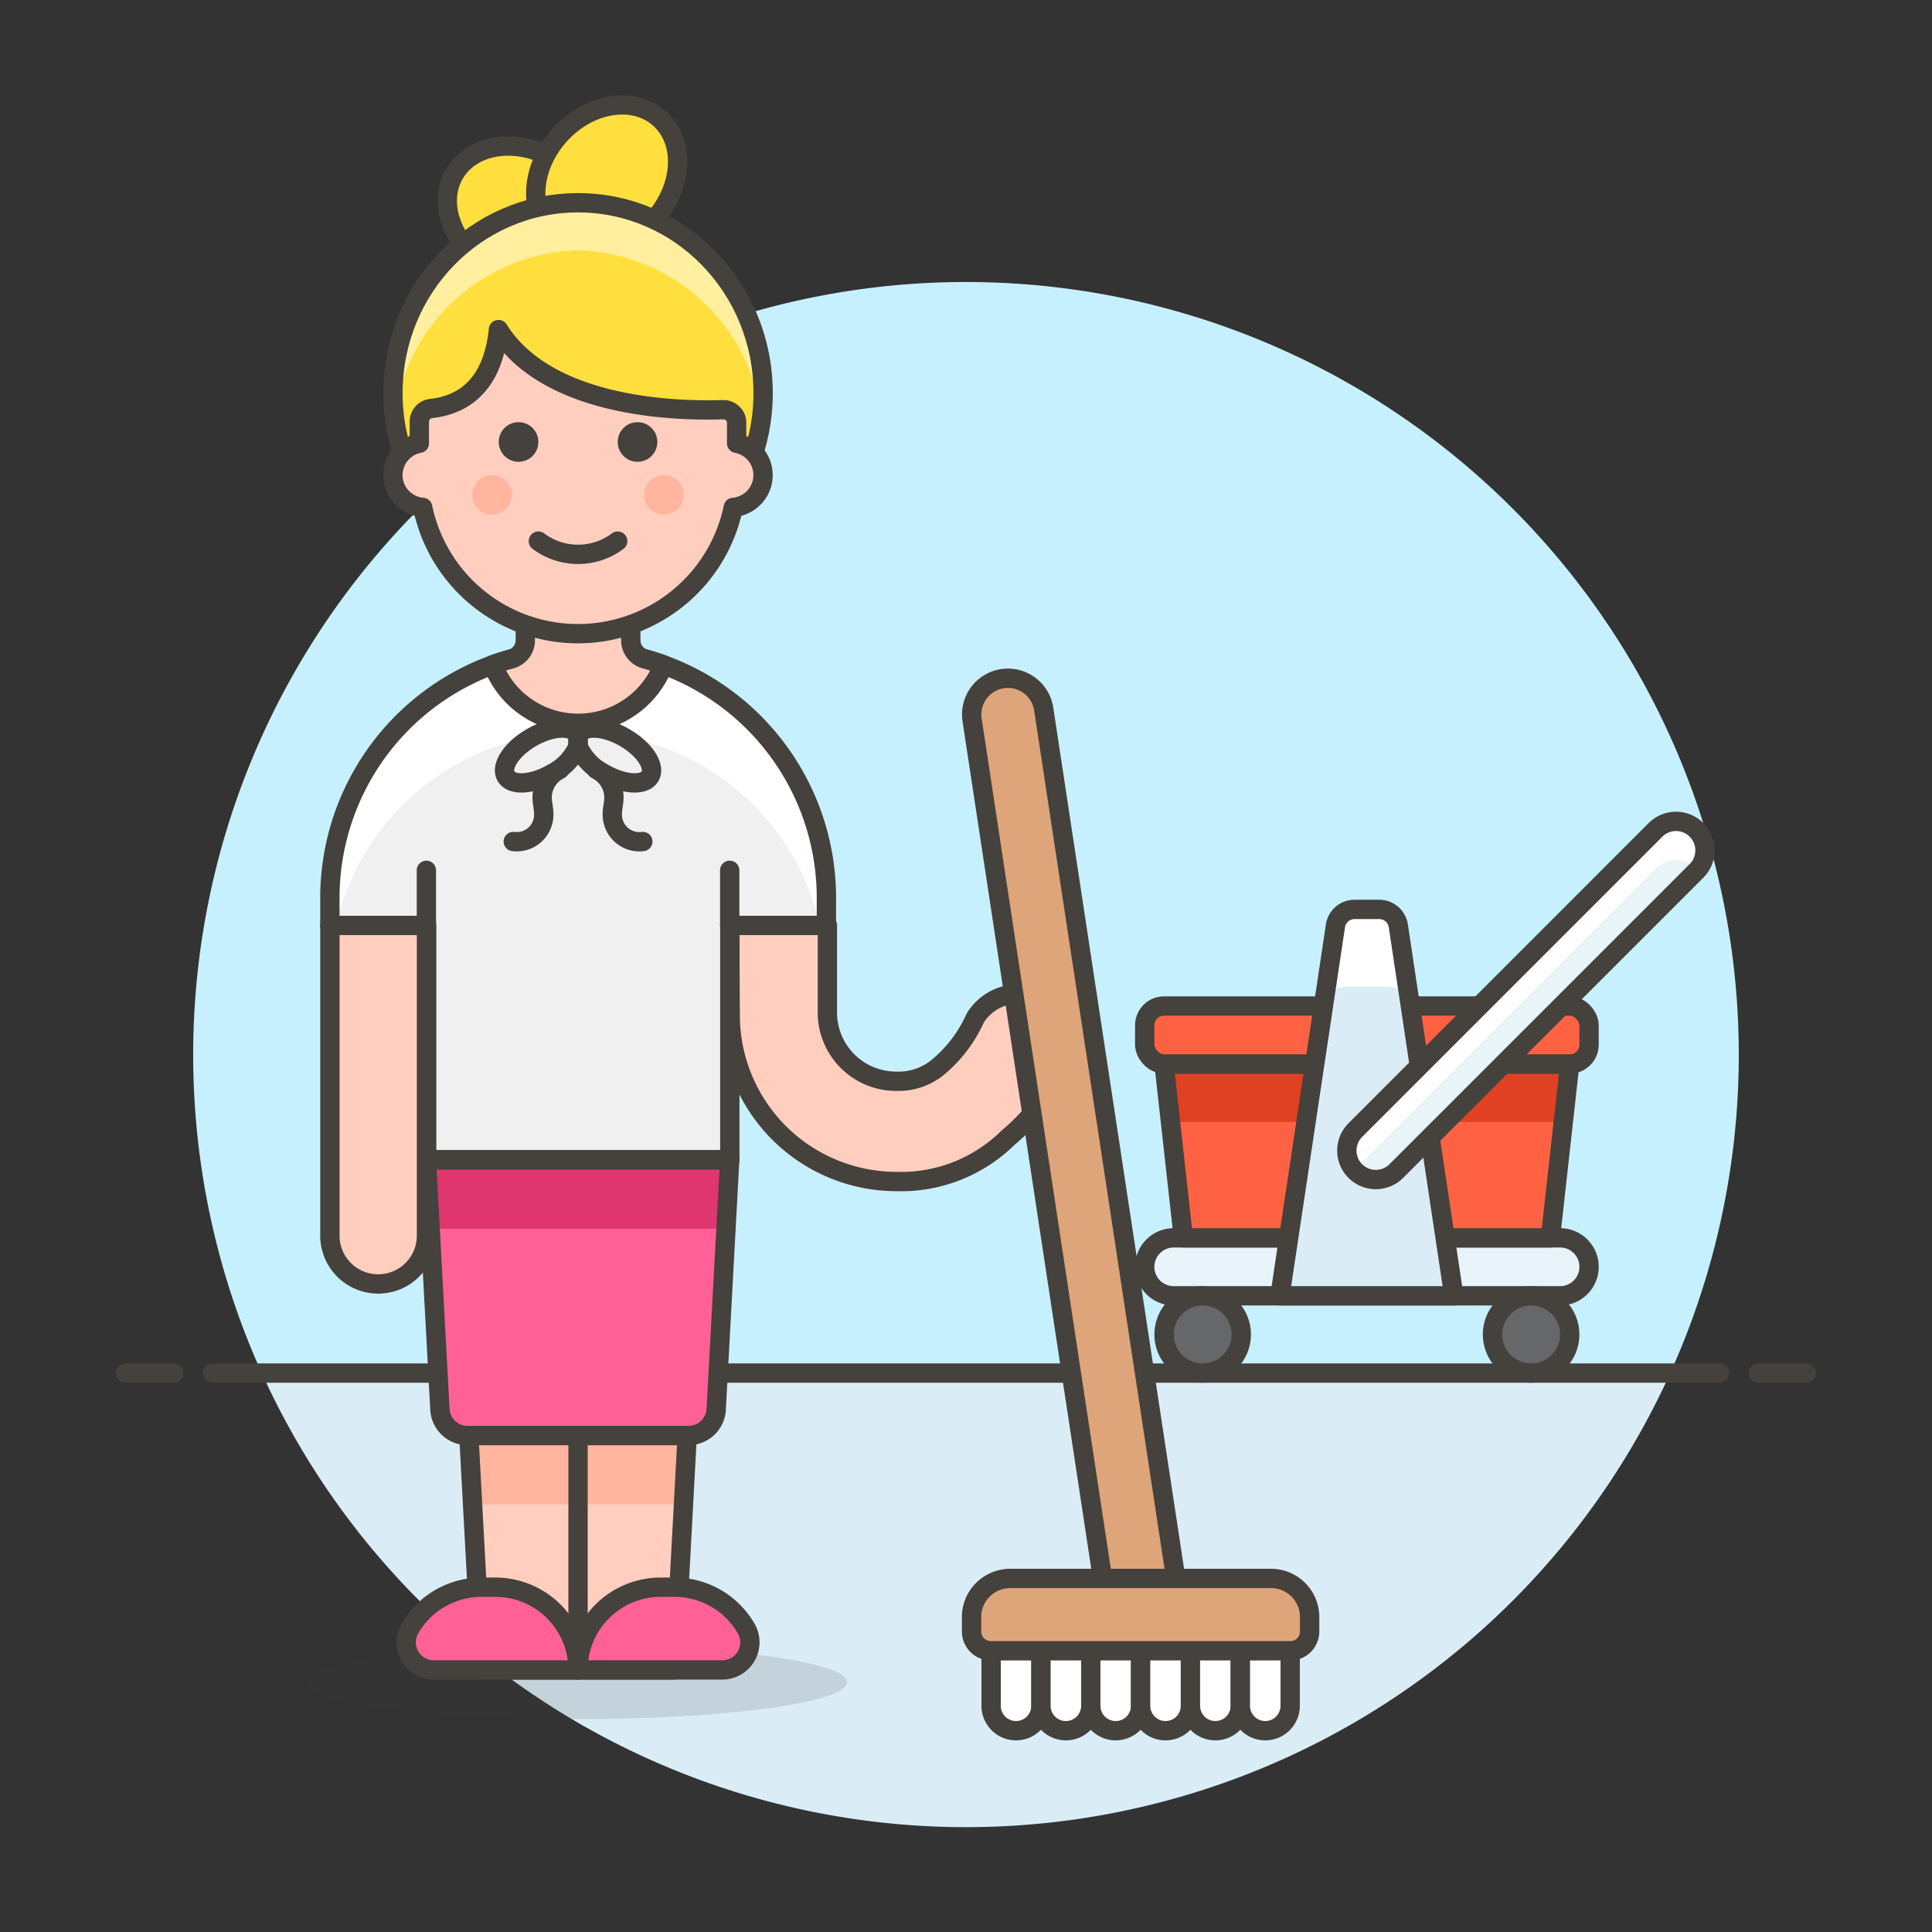 <svg xmlns="http://www.w3.org/2000/svg" viewBox="0 0 100 100"><rect x="0" y="0" width="100" height="100" fill="#333333" stroke="none"/><g class="nc-icon-wrapper"><defs/><path class="a" d="M86.449 71.071a40 40 0 1 0-72.9 0z" style="" fill="#c7f0ff"/><path class="b" d="M13.551 71.071a40.017 40.017 0 0 0 72.9 0z" style="" fill="#daedf7"/><path class="c" d="M11 71.071h78" fill="none" stroke="#45413c" stroke-linecap="round" stroke-linejoin="round"/><path class="c" d="M6.5 71.071H9" fill="none" stroke="#45413c" stroke-linecap="round" stroke-linejoin="round"/><path class="c" d="M93.5 71.071H91" fill="none" stroke="#45413c" stroke-linecap="round" stroke-linejoin="round"/><g><path class="d" d="M59.25 65.571a1.5 1.5 0 0 0 1.5 1.5h20a1.5 1.5 0 0 0 0-3h-20a1.5 1.5 0 0 0-1.5 1.5z" stroke="#45413c" stroke-linecap="round" stroke-linejoin="round" fill="#e8f4fa"/><circle class="e" cx="79.25" cy="69.071" r="2" stroke="#45413c" stroke-linecap="round" stroke-linejoin="round" fill="#656769"/><circle class="e" cx="62.25" cy="69.071" r="2" stroke="#45413c" stroke-linecap="round" stroke-linejoin="round" fill="#656769"/><path class="f" d="M60.25 55.071h21l-1 9h-19l-1-9z" style="" fill="#ff6242"/><path class="g" d="M80.917 58.071l.333-3h-21l.333 3h20.334z" style="" fill="#e04122"/><path class="c" d="M60.25 55.071h21l-1 9h-19l-1-9z" fill="none" stroke="#45413c" stroke-linecap="round" stroke-linejoin="round"/><rect class="h" x="59.25" y="52.071" width="23" height="3" rx="1" stroke="#45413c" stroke-linecap="round" stroke-linejoin="round" fill="#ff6242"/><path class="b" d="M66.25 67.071h9l-2.872-19.148a1 1 0 0 0-.989-.852h-1.278a1 1 0 0 0-.989.852z" style="" fill="#daedf7"/><path class="i" d="M69.828 51.071h1.845a1.635 1.635 0 0 1 1.253.505l-.548-3.653a1 1 0 0 0-.989-.852h-1.278a1 1 0 0 0-.989.852l-.548 3.654a1.638 1.638 0 0 1 1.254-.506z" style="" fill="#fff"/><path class="c" d="M66.25 67.071h9l-2.872-19.148a1 1 0 0 0-.989-.852h-1.278a1 1 0 0 0-.989.852z" fill="none" stroke="#45413c" stroke-linecap="round" stroke-linejoin="round"/><path class="j" d="M87.811 45.076a1.5 1.5 0 0 0-2.122-2.122L70.133 58.511a1.5 1.5 0 0 0 2.121 2.121z" style="" fill="#e8f4fa"/><path class="i" d="M87.868 45.015a1.5 1.5 0 0 0-2.179-.061L70.074 60.57a1.5 1.5 0 0 1 .059-2.059l15.556-15.557a1.5 1.5 0 0 1 2.179 2.061z" style="" fill="#fff"/><path class="c" d="M87.811 45.076a1.5 1.5 0 0 0-2.122-2.122L70.133 58.511a1.5 1.5 0 0 0 2.121 2.121z" fill="none" stroke="#45413c" stroke-linecap="round" stroke-linejoin="round"/><g><path class="k" d="M52.59 89.581a1.29 1.29 0 0 1-1.29-1.289v-2.806a1.29 1.29 0 0 1 2.58 0v2.806a1.29 1.29 0 0 1-1.29 1.289z" stroke="#45413c" stroke-linecap="round" stroke-linejoin="round" fill="#fff"/><path class="k" d="M55.169 89.581a1.289 1.289 0 0 1-1.289-1.289v-2.806a1.29 1.29 0 0 1 2.579 0v2.806a1.29 1.29 0 0 1-1.29 1.289z" stroke="#45413c" stroke-linecap="round" stroke-linejoin="round" fill="#fff"/><path class="k" d="M57.749 89.581a1.29 1.29 0 0 1-1.29-1.289v-2.806a1.29 1.29 0 0 1 2.579 0v2.806a1.289 1.289 0 0 1-1.289 1.289z" stroke="#45413c" stroke-linecap="round" stroke-linejoin="round" fill="#fff"/><path class="k" d="M60.328 89.581a1.29 1.29 0 0 1-1.29-1.289v-2.806a1.29 1.29 0 0 1 2.579 0v2.806a1.289 1.289 0 0 1-1.289 1.289z" stroke="#45413c" stroke-linecap="round" stroke-linejoin="round" fill="#fff"/><path class="k" d="M62.907 89.581a1.29 1.29 0 0 1-1.29-1.289v-2.806a1.29 1.29 0 0 1 2.58 0v2.806a1.29 1.29 0 0 1-1.29 1.289z" stroke="#45413c" stroke-linecap="round" stroke-linejoin="round" fill="#fff"/><path class="k" d="M65.486 89.581a1.289 1.289 0 0 1-1.286-1.289v-2.806a1.29 1.29 0 0 1 2.579 0v2.806a1.29 1.29 0 0 1-1.293 1.289z" stroke="#45413c" stroke-linecap="round" stroke-linejoin="round" fill="#fff"/><g><path class="l" d="M54.03 51.818a2.6 2.6 0 0 0-3.559.89 7.055 7.055 0 0 1-2.01 2.6 3.223 3.223 0 0 1-2.064.658 3.561 3.561 0 0 1-3.571-3.459V47.9h-5.057l.026 4.608a8.619 8.619 0 0 0 8.6 8.648 7.889 7.889 0 0 0 5.785-2.272 10.491 10.491 0 0 0 2.737-3.509 2.6 2.6 0 0 0-.887-3.557z" stroke="#45413c" stroke-linecap="round" stroke-linejoin="round" fill="#ffcebf"/><ellipse class="m" cx="29.838" cy="87.072" rx="14.007" ry="1.91" fill="#45413c" opacity="0.15"/><path class="n" d="M29.919 33.63a12.843 12.843 0 0 0-12.844 12.844V47.9h5v12.132h15.7V47.9h5v-1.426A12.844 12.844 0 0 0 29.919 33.63z" style="" fill="#f0f0f0"/><path class="o" d="M24.268 74.304l.656 12.131h9.99l.656-12.131H24.268z" style="" fill="#ffcebf"/><path class="p" d="M35.377 77.872l.193-3.568H24.268l.193 3.568h10.916z" style="" fill="#ffb59e"/><path class="c" d="M24.268 74.304l.656 12.131h9.99l.656-12.131H24.268z" fill="none" stroke="#45413c" stroke-linecap="round" stroke-linejoin="round"/><path class="q" d="M35.645 74.3a1.427 1.427 0 0 0 1.425-1.35l.7-12.922h-15.7l.7 12.922a1.427 1.427 0 0 0 1.425 1.35z" style="" fill="#ff6196"/><path class="r" d="M37.576 63.6l.193-3.568H22.07l.193 3.568h15.313z" style="" fill="#e0366f"/><path class="c" d="M35.645 74.3a1.427 1.427 0 0 0 1.425-1.35l.7-12.922h-15.7l.7 12.922a1.427 1.427 0 0 0 1.425 1.35z" fill="none" stroke="#45413c" stroke-linecap="round" stroke-linejoin="round"/><path class="s" d="M37.387 86.435a1.428 1.428 0 0 0 1.236-2.141 4.279 4.279 0 0 0-3.709-2.141H34.2a4.282 4.282 0 0 0-4.282 4.282z" stroke="#45413c" stroke-linecap="round" stroke-linejoin="round" fill="#ff6196"/><path class="s" d="M29.919 86.435a4.282 4.282 0 0 0-4.281-4.282h-.714a4.281 4.281 0 0 0-3.709 2.141 1.427 1.427 0 0 0 1.237 2.141z" stroke="#45413c" stroke-linecap="round" stroke-linejoin="round" fill="#ff6196"/><path class="c" d="M29.919 74.304v12.131" fill="none" stroke="#45413c" stroke-linecap="round" stroke-linejoin="round"/><path class="i" d="M29.919 33.63a12.843 12.843 0 0 0-12.844 12.844V47.9h.319a12.847 12.847 0 0 1 25.051 0h.319v-1.426A12.844 12.844 0 0 0 29.919 33.63z" style="" fill="#fff"/><path class="c" d="M29.919 33.63a12.843 12.843 0 0 0-12.844 12.844V47.9h5v12.132h15.7V47.9h5v-1.426A12.844 12.844 0 0 0 29.919 33.63z" fill="none" stroke="#45413c" stroke-linecap="round" stroke-linejoin="round"/><path class="c" d="M28.969 39.828a1.629 1.629 0 0 0-.908 1.44c0 .32.1.634.083.953a1.4 1.4 0 0 1-1.577 1.336" fill="none" stroke="#45413c" stroke-linecap="round" stroke-linejoin="round"/><path class="c" d="M29.919 38.611c0-.018-.011-.562-.021-.578-.295-.513-1.365-.449-2.389.143s-1.613 1.485-1.318 2 1.365.448 2.389-.143a2.888 2.888 0 0 0 1.339-1.419z" fill="none" stroke="#45413c" stroke-linecap="round" stroke-linejoin="round"/><path class="c" d="M30.869 39.828a1.627 1.627 0 0 1 .908 1.44c0 .32-.1.634-.083.953a1.4 1.4 0 0 0 1.578 1.336" fill="none" stroke="#45413c" stroke-linecap="round" stroke-linejoin="round"/><path class="c" d="M29.919 38.611c0-.018.011-.562.021-.578.3-.513 1.365-.449 2.389.143s1.614 1.485 1.318 2-1.365.448-2.388-.143a2.891 2.891 0 0 1-1.34-1.419z" fill="none" stroke="#45413c" stroke-linecap="round" stroke-linejoin="round"/><path class="c" d="M22.07 47.901v-2.854" fill="none" stroke="#45413c" stroke-linecap="round" stroke-linejoin="round"/><path class="c" d="M37.769 47.901v-2.854" fill="none" stroke="#45413c" stroke-linecap="round" stroke-linejoin="round"/><path class="l" d="M17.075 47.9v16.057a2.5 2.5 0 1 0 5 0V47.9z" stroke="#45413c" stroke-linecap="round" stroke-linejoin="round" fill="#ffcebf"/><path class="l" d="M34.327 34.406c-.3-.109-.606-.2-.916-.289a1.01 1.01 0 0 1-.762-.968v-3.537H27.19v3.537a1.009 1.009 0 0 1-.763.968c-.31.085-.616.18-.915.289v.01a4.731 4.731 0 0 0 8.824 0z" stroke="#45413c" stroke-linecap="round" stroke-linejoin="round" fill="#ffcebf"/><path class="t" d="M30.588 13.178c-.928 1.559-3.259 1.882-5.208.722s-2.775-3.363-1.848-4.922 3.26-1.882 5.208-.722 2.776 3.363 1.848 4.922z" stroke="#45413c" stroke-linecap="round" stroke-linejoin="round" fill="#ffdf3d"/><path class="t" d="M28.663 12.25c1.351 1.21 3.673.822 5.185-.868s1.644-4.039.292-5.249-3.673-.822-5.185.867-1.644 4.04-.292 5.25z" stroke="#45413c" stroke-linecap="round" stroke-linejoin="round" fill="#ffdf3d"/><ellipse class="u" cx="29.919" cy="20.344" rx="9.58" ry="9.849" style="" fill="#ffdf3d"/><path class="v" d="M29.919 12.955a9.857 9.857 0 0 1 9.5 8.619 9.98 9.98 0 0 0 .076-1.23 9.854 9.854 0 0 0-9.58-9.849 9.853 9.853 0 0 0-9.579 9.849 9.98 9.98 0 0 0 .076 1.23 9.855 9.855 0 0 1 9.507-8.619z" style="" fill="#ffef9e"/><ellipse class="c" cx="29.919" cy="20.344" rx="9.58" ry="9.849" fill="none" stroke="#45413c" stroke-linecap="round" stroke-linejoin="round"/><path class="l" d="M37.922 21.4a.681.681 0 0 0-.5-.193c-4.142.123-9.471-.693-11.621-4.148-.275 2.7-1.643 3.881-3.488 4.085a.682.682 0 0 0-.608.68v1.12a1.676 1.676 0 0 0 .173 3.318 8.211 8.211 0 0 0 16.077 0 1.676 1.676 0 0 0 .172-3.318v-1.1a.633.633 0 0 0-.205-.444z" stroke="#45413c" stroke-linecap="round" stroke-linejoin="round" fill="#ffcebf"/><circle class="p" cx="25.472" cy="25.614" r="1.026" style="" fill="#ffb59e"/><circle class="p" cx="34.367" cy="25.614" r="1.026" style="" fill="#ffb59e"/><path class="c" d="M31.972 28.009a3.423 3.423 0 0 1-4.106 0" fill="none" stroke="#45413c" stroke-linecap="round" stroke-linejoin="round"/><g><circle class="w" cx="26.84" cy="22.877" r="1.026" style="" fill="#45413c"/><circle class="w" cx="32.998" cy="22.877" r="1.026" style="" fill="#45413c"/></g></g><path class="x" d="M54.018 36.67a1.875 1.875 0 0 0-3.707.563l6.945 45.721 3.707-.563z" stroke="#45413c" stroke-linecap="round" stroke-linejoin="round" fill="#dea47a"/><path class="x" d="M66.787 85.445h-15.5a1 1 0 0 1-1-1V83.7a2 2 0 0 1 2-2h13.5a2 2 0 0 1 2 2v.75a1 1 0 0 1-1 .995z" stroke="#45413c" stroke-linecap="round" stroke-linejoin="round" fill="#dea47a"/></g></g></g></svg>